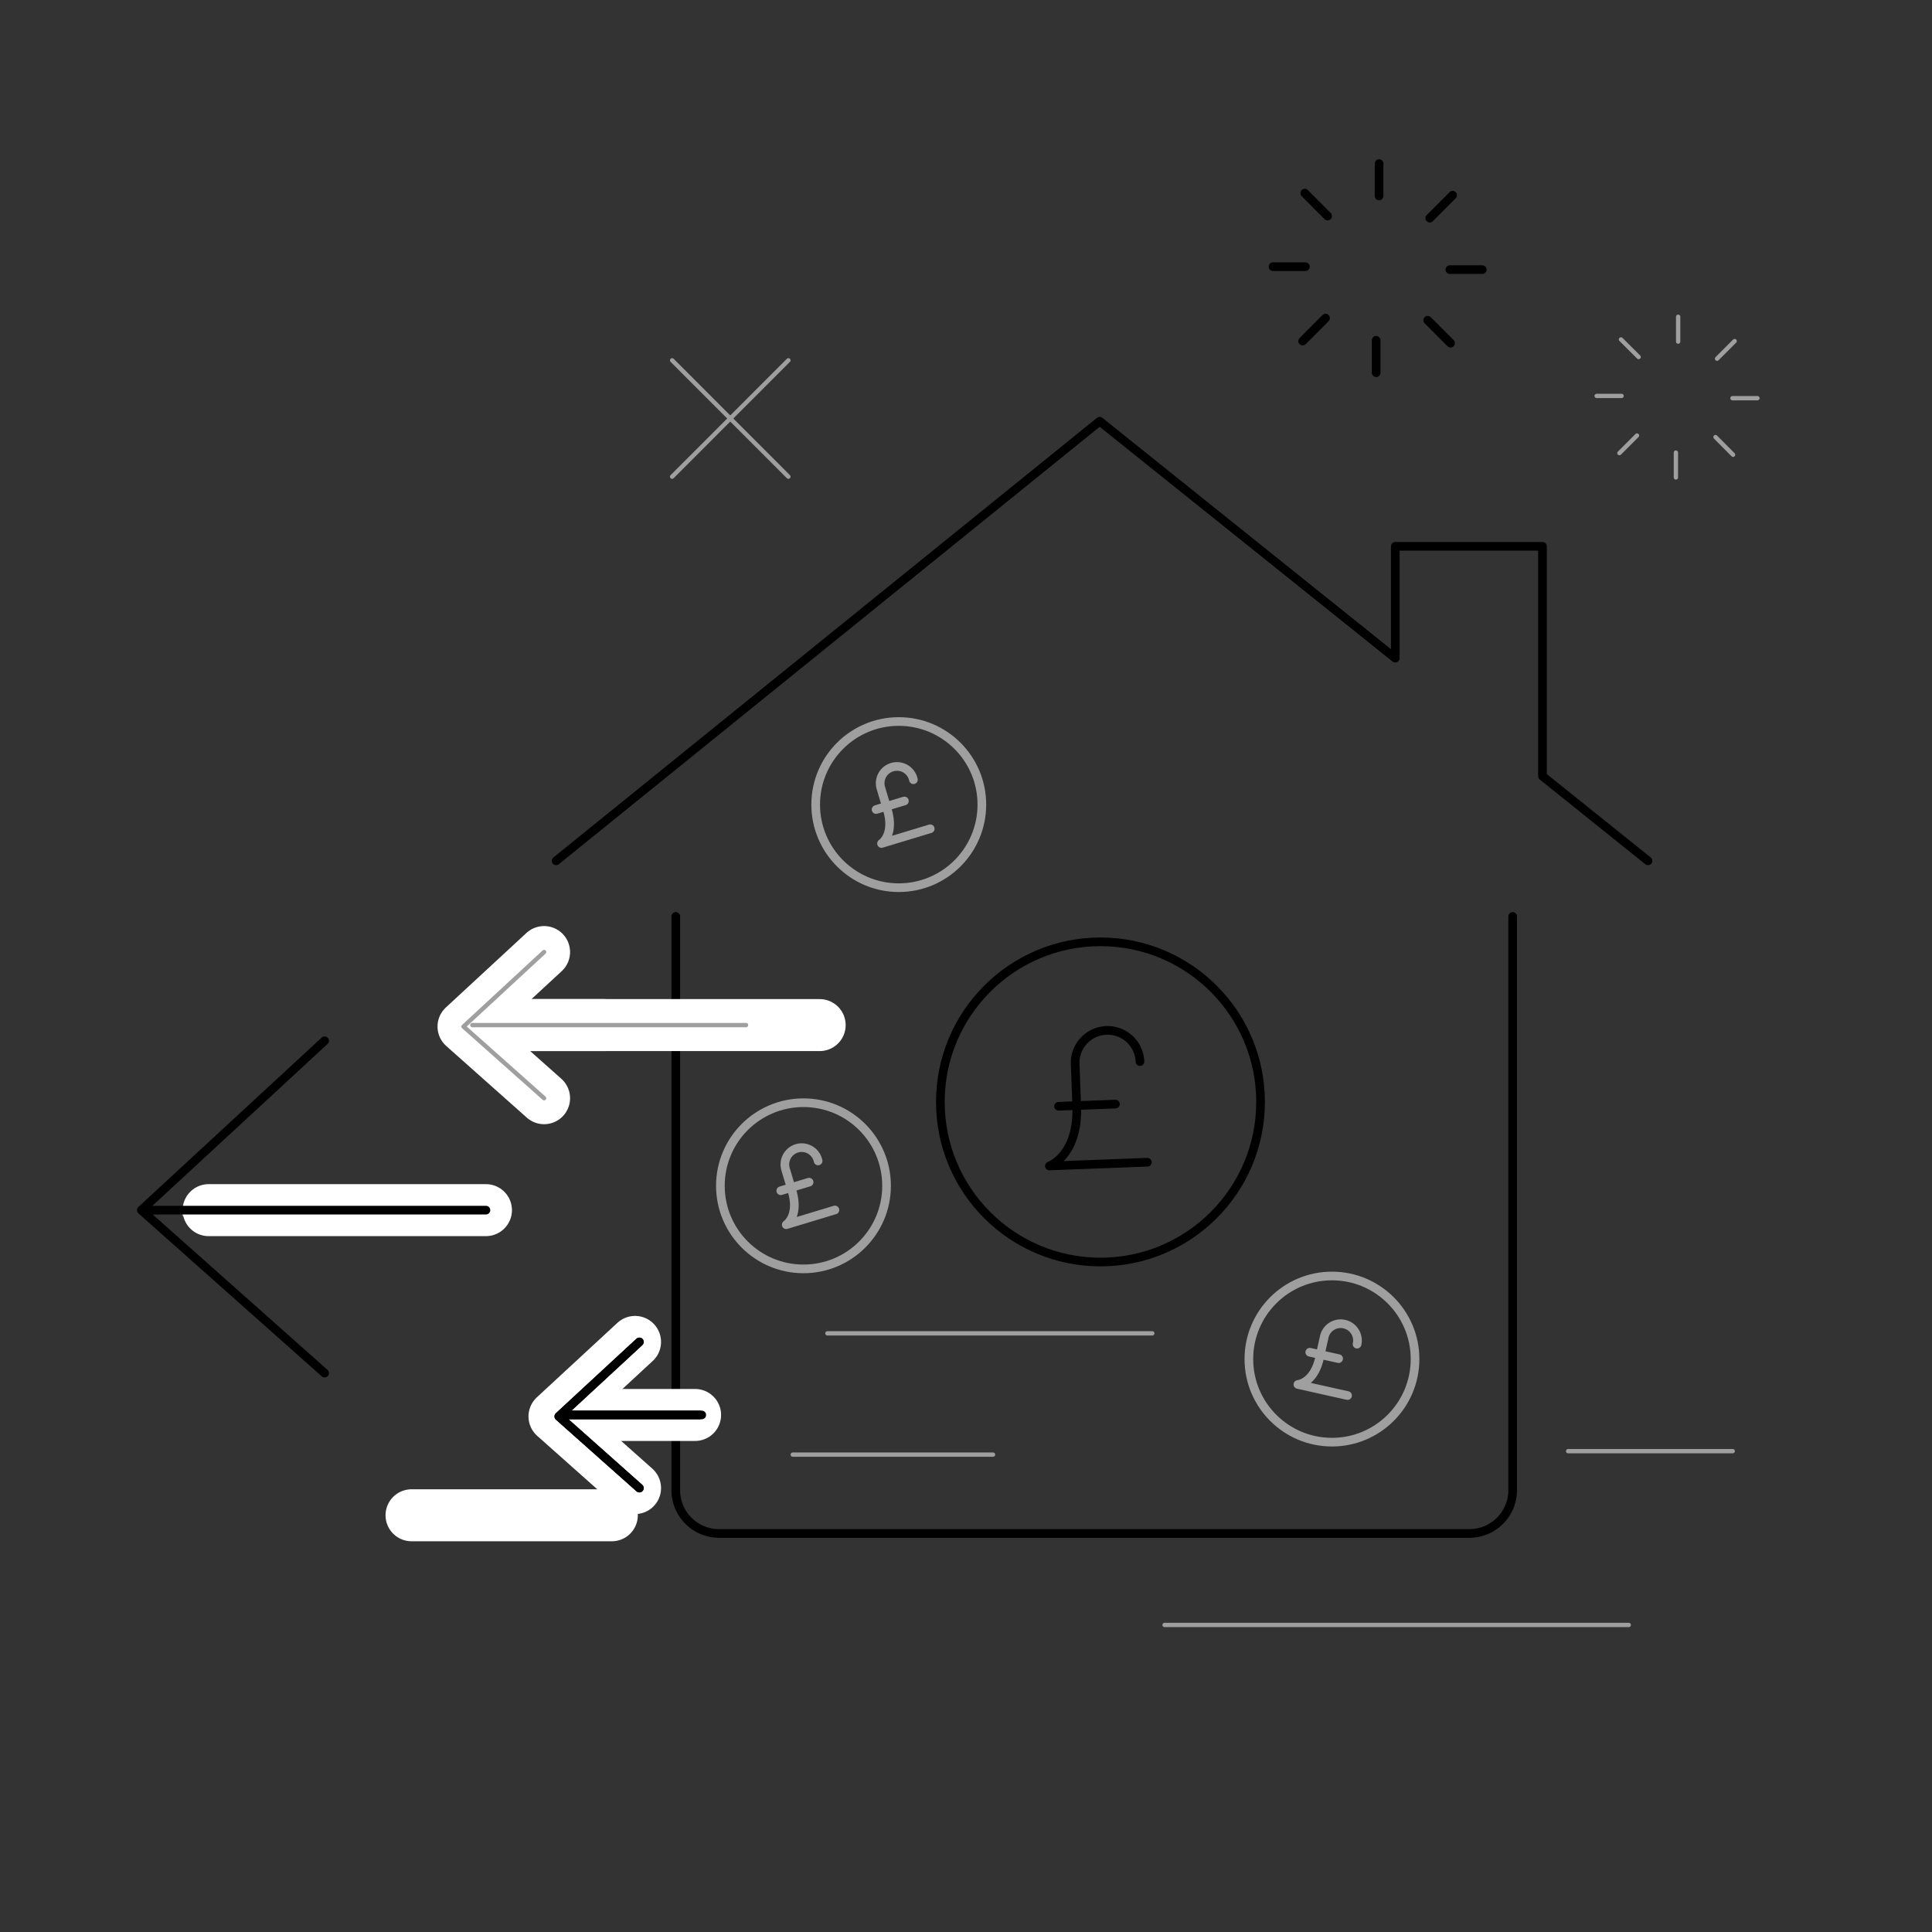 <svg id="Layer_1" data-name="Layer 1" xmlns="http://www.w3.org/2000/svg" viewBox="0 0 223 223"><rect x="0" y="0" width="223" height="223" fill="#333333" stroke="none"/><defs><style>.cls-1,.cls-2,.cls-3,.cls-4{fill:none;stroke-linecap:round;stroke-linejoin:round;}.cls-1{stroke:#000;}.cls-2,.cls-3{stroke:#9f9f9f;}.cls-2{stroke-width:0.5px;}.cls-4{stroke:#fff;stroke-width:6px;}</style></defs><title>icons</title><path class="cls-1" d="M78,105.78V172a5,5,0,0,0,5,5h86.6a5,5,0,0,0,5-5V105.78"/><line class="cls-2" x1="77.58" y1="41.59" x2="91" y2="55.02"/><line class="cls-2" x1="91" y1="41.59" x2="77.58" y2="55.02"/><line class="cls-2" x1="181" y1="167.5" x2="200" y2="167.5"/><line class="cls-2" x1="134.42" y1="187.56" x2="188" y2="187.56"/><polyline class="cls-1" points="190.22 99.36 178.04 89.59 178.04 63.06 161.05 63.06 161.05 75.97 126.93 48.62 64.19 99.36"/><polyline class="cls-1" points="37.47 158.49 16.31 139.68 37.47 120.13"/><line class="cls-2" x1="21.27" y1="140.18" x2="40" y2="140.18"/><line class="cls-1" x1="128.75" y1="127.44" x2="122.18" y2="127.69"/><path class="cls-1" d="M132.43,134.15l-11.3.43s3.37-1.19,3.15-7c-.18-4.86-.18-4.76-.18-4.76a3.74,3.74,0,0,1,7.48-.29"/><circle class="cls-1" cx="127.02" cy="127.19" r="18.48"/><line class="cls-3" x1="104.39" y1="92.45" x2="101.12" y2="93.44"/><path class="cls-3" d="M107.37,95.66l-5.62,1.7s1.54-1,.67-3.91c-.73-2.42-.71-2.38-.71-2.38A1.94,1.94,0,1,1,105.43,90"/><circle class="cls-3" cx="103.74" cy="92.87" r="9.59"/><line class="cls-3" x1="154.51" y1="156.82" x2="151.18" y2="156.08"/><path class="cls-3" d="M155.54,161.08l-5.73-1.28s1.85-.14,2.5-3.08l.54-2.41a1.94,1.94,0,1,1,3.79.84"/><circle class="cls-3" cx="153.74" cy="156.87" r="9.59"/><line class="cls-4" x1="24.08" y1="139.68" x2="56.09" y2="139.68"/><line class="cls-1" x1="17" y1="139.68" x2="56.09" y2="139.68"/><line class="cls-3" x1="93.39" y1="136.45" x2="90.12" y2="137.44"/><path class="cls-3" d="M96.37,139.66l-5.62,1.7s1.54-1,.67-3.91c-.73-2.42-.71-2.38-.71-2.38A1.94,1.94,0,1,1,94.43,134"/><circle class="cls-3" cx="92.74" cy="136.87" r="9.59"/><line class="cls-4" x1="94.61" y1="118.32" x2="55.52" y2="118.32"/><polyline class="cls-4" points="62.8 126.76 53.5 118.49 62.8 109.89"/><line class="cls-4" x1="69.73" y1="118.32" x2="54.52" y2="118.32"/><polyline class="cls-2" points="62.8 126.76 53.5 118.49 62.8 109.89"/><line class="cls-2" x1="86.11" y1="118.32" x2="54.52" y2="118.32"/><line class="cls-4" x1="47.5" y1="174.9" x2="70.62" y2="174.9"/><line class="cls-2" x1="91.5" y1="167.9" x2="114.62" y2="167.9"/><line class="cls-2" x1="95.5" y1="153.9" x2="133" y2="153.9"/><line class="cls-1" x1="159.18" y1="18.88" x2="159.18" y2="22.62"/><line class="cls-1" x1="150.6" y1="22.29" x2="153.24" y2="24.94"/><line class="cls-1" x1="146.94" y1="30.78" x2="150.68" y2="30.78"/><line class="cls-1" x1="150.36" y1="39.37" x2="153" y2="36.72"/><line class="cls-1" x1="158.84" y1="43.02" x2="158.84" y2="39.28"/><line class="cls-1" x1="167.43" y1="39.61" x2="164.79" y2="36.96"/><line class="cls-1" x1="171.09" y1="31.12" x2="167.35" y2="31.12"/><line class="cls-1" x1="167.67" y1="22.53" x2="165.03" y2="25.18"/><line class="cls-2" x1="193.7" y1="36.56" x2="193.7" y2="39.43"/><line class="cls-2" x1="187.1" y1="39.18" x2="189.14" y2="41.21"/><line class="cls-2" x1="184.29" y1="45.7" x2="187.17" y2="45.7"/><line class="cls-2" x1="186.92" y1="52.3" x2="188.95" y2="50.27"/><line class="cls-2" x1="193.44" y1="55.11" x2="193.44" y2="52.24"/><line class="cls-2" x1="200.04" y1="52.49" x2="198.01" y2="50.45"/><line class="cls-2" x1="202.85" y1="45.96" x2="199.97" y2="45.96"/><line class="cls-2" x1="200.22" y1="39.37" x2="198.19" y2="41.4"/><polyline class="cls-1" points="73.8 171.76 64.5 163.49 73.8 154.89"/><line class="cls-1" x1="80.73" y1="163.32" x2="65.52" y2="163.32"/><polyline class="cls-1" points="73.8 171.76 64.5 163.49 73.8 154.89"/><line class="cls-1" x1="80.73" y1="163.32" x2="65.52" y2="163.32"/><polyline class="cls-4" points="73.3 171.76 64 163.49 73.3 154.89"/><line class="cls-4" x1="80.23" y1="163.32" x2="65.02" y2="163.32"/><polyline class="cls-1" points="73.8 171.76 64.5 163.49 73.8 154.89"/><line class="cls-1" x1="80.73" y1="163.32" x2="65.52" y2="163.32"/><polyline class="cls-1" points="73.8 171.76 64.5 163.49 73.8 154.89"/><line class="cls-1" x1="81" y1="163.32" x2="65.52" y2="163.32"/></svg>